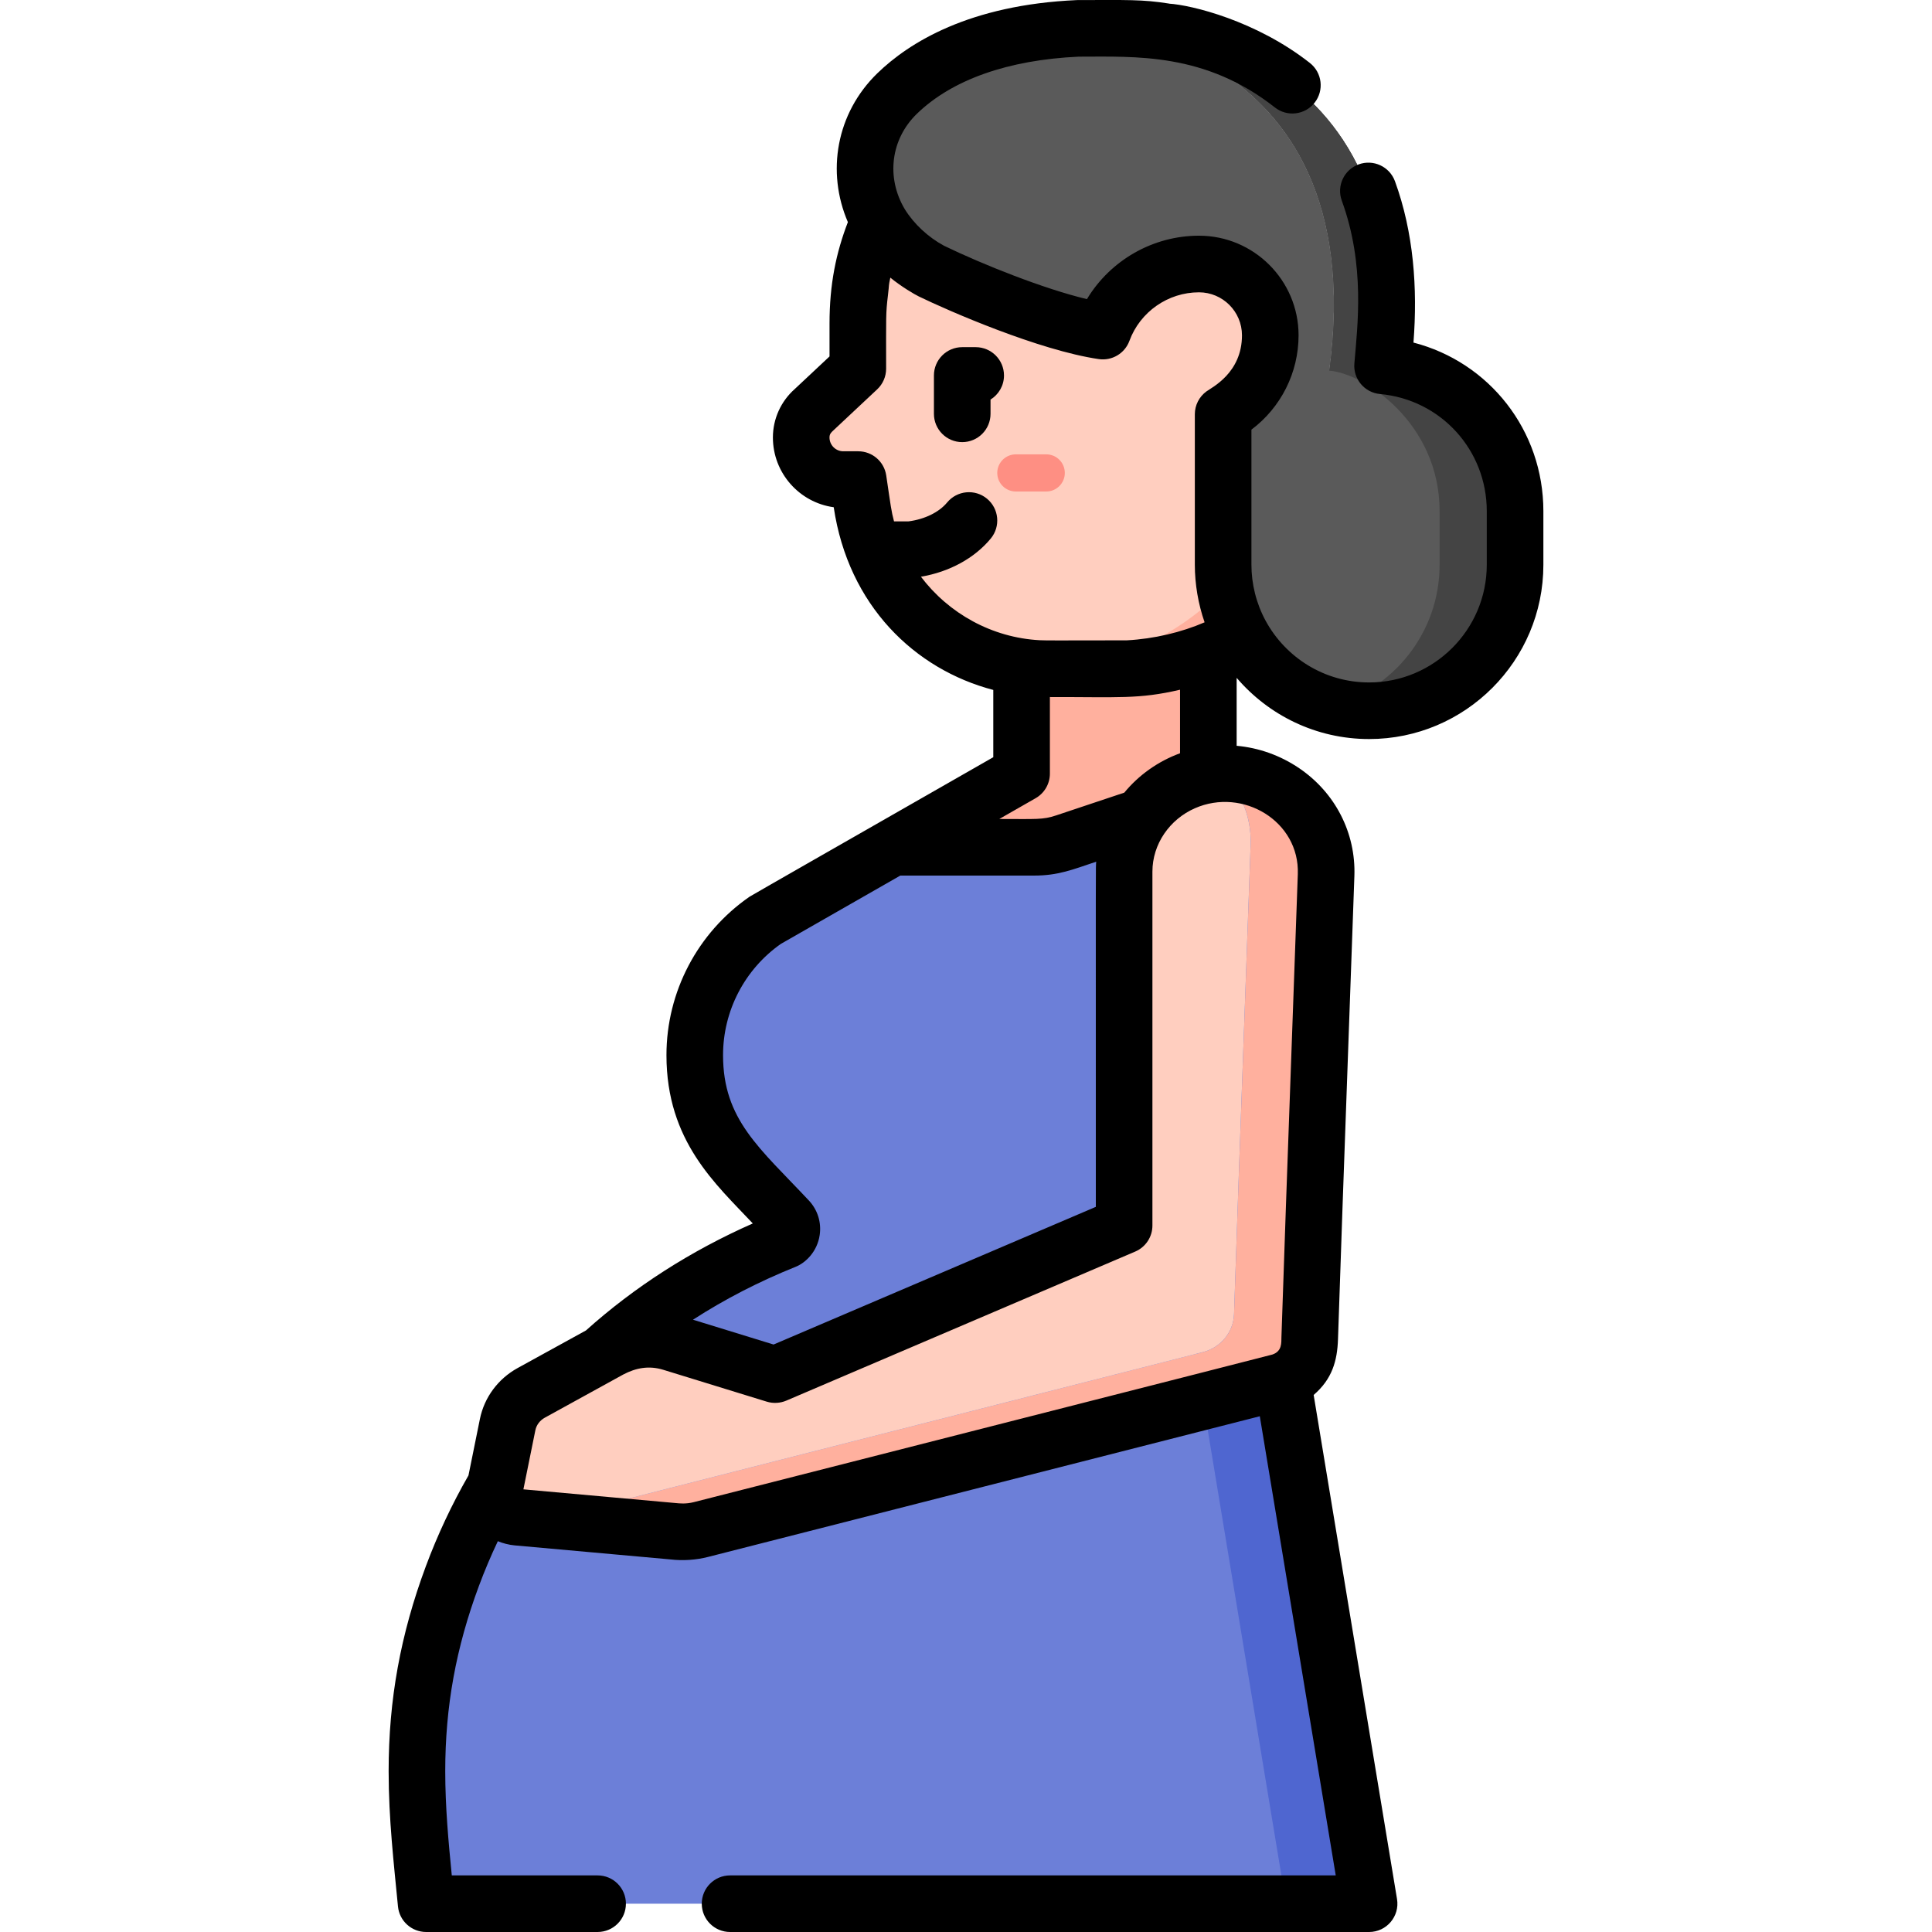 <svg id="Capa_1" enable-background="new 0 0 512.001 512.001" height="512" viewBox="0 0 512.001 512.001" width="512" xmlns="http://www.w3.org/2000/svg"><g><g><path d="m236.597 224.539-33.686 19.263c-11.769 8.133-18.794 21.526-18.794 35.833 0 11.067 4.213 21.719 11.782 29.792l12.993 13.857c1.553 1.656 1.159 4.327-.806 5.464-44.008 17.662-73.676 49.881-88.2 88.934-13.141 35.333-9.417 61.233-6.956 86.819h219.897 8 14l-24.747-149.642c-2.634-15.928-1.617-32.273 3.19-47.685 8.349-26.768 3.486-44.968-1.085-74.728-1.431-9.317-6.589-17.512-16.042-23.23-26.246 3.841-24.259 2.991-79.546 15.323z" fill="#6c7fd8"/><path d="m338.08 354.859c-2.634-15.928-1.617-32.273 3.19-47.685 8.349-26.768 3.486-44.968-1.085-74.728-1.431-9.317-6.589-17.512-16.042-23.23-8.599.834-14.065 1.241-19.295 1.801 7.734 5.579 12.049 13.046 13.337 21.428 4.565 29.715 9.44 47.94 1.085 74.728-4.807 15.412-5.824 31.757-3.19 47.685l24.747 149.642h22z" fill="#4f66d0"/><path d="m320.223 207.338v-66.599h-49.492v64.28l-34.134 19.519h37.444c2.802 0 5.586-.453 8.244-1.341l41.858-13.982c-1.257-.711-2.568-1.335-3.92-1.877z" fill="#ffb09e"/><path d="m323.996 205.033c4.745 4.743 7.704 11.293 7.434 18.862-3.882 108.894-3.081 85.029-4.396 124.383-.159 4.75-3.516 8.842-8.254 10.05l-153.015 39.015c-2.392.61-4.884.766-7.337.458l-27.425-2.47c-.179 3.391 2.42 6.417 6.016 6.74l41.409 3.73c2.453.308 4.945.152 7.337-.458l153.015-39.015c4.738-1.208 8.095-5.3 8.254-10.05 1.315-39.353.514-15.489 4.396-124.383.564-15.796-12.898-27.184-27.434-26.862z" fill="#ffb09e"/><g><path d="m313.635 207.336c-9.274 4.08-15.729 13.134-15.729 23.655v93.791l-92.485 39.509-27.418-8.443c-5.352-1.648-11.17-1.057-16.055 1.63l-21.161 11.642c-3.253 1.79-5.539 4.867-6.26 8.427l-3.415 16.861c-.063.31-.093.617-.109.922l27.425 2.47c2.453.308 4.945.152 7.337-.458l153.015-39.015c4.738-1.208 8.095-5.3 8.254-10.05 1.315-39.353.514-15.489 4.396-124.383.27-7.569-2.689-14.119-7.434-18.862-3.394.161-6.551.627-10.361 2.304z" fill="#ffcebf"/></g><g fill="#ffcebf"><path d="m337.589 127.022c-10.658-9.595-17.365-23.492-17.365-38.963v-12.083h-54.612c-13.946.771-26.496-6.642-32.704-17.383-2.228 5.067-3.87 10.461-4.801 16.114 0 .002-.001.005-.001.008-.044 2.24-.772 4.938-.772 11.051v11.946l-11.675 10.939c-2.038 1.771-3.333 4.375-3.333 7.286 0 6.163 4.997 11.16 11.16 11.16h3.955l1.145 7.727c3.523 23.777 23.528 41.521 47.375 42.361-.052.008-.112.018-.184.031.016 0 .914.011 8.685-.001v-.004c7.528-.004 7.051-.026 10.019-.311l-.001-.001c24.546-2.548 44.387-17.694 53.981-38.963z"/><path d="m348.461 137.935c.003.001.005.002.008.003.168-.37.18-.419-.008-.003z"/></g><g fill="#ffb09e"><path d="m336.47 137.938c-.003-.001-.005-.002-.008-.003-8.144 18.054-24.06 31.221-43.072 36.624-9.991 2.84-8.613 2.483-9.613 2.656 16.774-.018 14.887.05 18.704-.316l-.001-.001c24.546-2.548 44.387-17.694 53.981-38.963h-19.991z"/><path d="m336.461 137.935h.009c.167-.369.178-.413-.009 0z"/><path d="m356.461 137.935c.003.001.005.002.008.003.168-.37.18-.419-.008-.003z"/></g><path d="m277.266 130.251h-8.059c-2.719 0-4.922-2.204-4.922-4.922 0-2.719 2.204-4.922 4.922-4.922h8.059c2.719 0 4.922 2.204 4.922 4.922.001 2.718-2.203 4.922-4.922 4.922z" fill="#fe8f83"/><path d="m284.462 177.214c.144 0 .129-.001 0 0z" fill="#ffcebf"/><g fill="#444"><path d="m361.544 121.352c28.23-105.621-52.909-113.01-52.909-113.01l.007.013c-6.601-1.037-14.958-1.005-19.856-.67 1.899.125 3.699.332 5.856.67l-.007-.013s81.139 7.389 52.909 113.01c-.809 4.558-2.042 9.028-3.718 13.336l-1.227 7.116h14l1.227-7.116c1.676-4.308 2.908-8.778 3.718-13.336z"/><path d="m352.263 98.242c9.234.642 29.247 13.845 29.247 37.223v14.208c0 17.905-12.167 32.962-28.683 37.371 24.662 6.584 48.683-12.05 48.683-37.371v-14.208c0-24.394-22.798-44.179-49.247-37.223z"/><path d="m308.634 8.342.007.013c-7.974-1.253-22.526-.876-24.91-.732 2.921.036 6.321.012 10.91.732l-.007-.013s81.139 7.389 52.909 113.01c-.809 4.558-2.042 9.028-3.718 13.336l-1.227 7.116h14l1.227-7.116c1.676-4.308 2.908-8.778 3.718-13.336 28.23-105.621-52.909-113.01-52.909-113.01z"/><path d="m308.634 8.342.007.013c-7.974-1.253-22.526-.876-24.91-.732 2.767.034 6.358.008 10.91.732l-.007-.013s81.139 7.389 52.909 113.01c-.809 4.558-2.042 9.028-3.718 13.336l-1.227 7.116h14l1.227-7.116c1.676-4.308 2.908-8.778 3.718-13.336 28.23-105.621-52.909-113.01-52.909-113.01z"/></g><g><path d="m347.544 121.352c28.23-105.621-52.909-113.01-52.909-113.01l.007.013c-17.892-2.846-42.98 2.939-56.896 16.435-13.61 13.2-11.052 36.324 9.038 47.029 9.637 4.681 31.691 13.902 45.483 15.924h27.957v.316l3.92 21.723v32.022h18.456l1.227-7.116c1.675-4.308 2.907-8.778 3.717-13.336z" fill="#5a5a5a"/></g><g><path d="m360.848 187.038c16.505-4.416 28.662-19.468 28.662-37.365v-14.208c0-23.353-19.97-36.552-29.217-37.219h-8c-16.243 4.588-28.15 19.509-28.15 37.219v14.208c0 17.912 12.179 32.963 28.705 37.365z" fill="#5a5a5a"/></g><path d="m352.263 98.242c9.234.642 29.247 13.845 29.247 37.223v14.208c0 17.905-12.167 32.962-28.683 37.371 24.662 6.584 48.683-12.05 48.683-37.371v-14.208c0-24.394-22.798-44.179-49.247-37.223z" fill="#444"/><path d="m317.746 69.965c10.433 0 18.89 8.458 18.89 18.89 0 13.127-10.641 23.768-23.768 23.768h-22.259v-15.522c0-14.987 12.15-27.136 27.137-27.136z" fill="#ffcebf"/></g><g><path d="m258.569 92.001h-3.569c-4.143 0-7.5 3.358-7.5 7.5v10.167c0 4.142 3.357 7.5 7.5 7.5s7.5-3.358 7.5-7.5v-3.778c2.142-1.32 3.569-3.688 3.569-6.389 0-4.142-3.358-7.5-7.5-7.5z"/><path d="m374.584 90.786c1.124-14.44.041-29.199-4.902-42.75-1.419-3.891-5.724-5.895-9.616-4.476-3.892 1.42-5.896 5.725-4.476 9.617 6.251 17.134 4.152 33.216 3.331 43.166-.334 4.1 2.696 7.703 6.792 8.078 16.131 1.477 28.296 14.823 28.296 31.044v14.208c0 17.194-13.988 31.183-31.183 31.183-11.802 0-22.094-6.592-27.388-16.286-2.561-4.696-3.795-9.9-3.795-14.897v-35.812c7.802-5.855 12.493-15.074 12.493-25.007 0-14.552-11.839-26.391-26.391-26.391-12.258 0-23.515 6.551-29.697 16.811-11.376-2.712-27.619-9.181-37.855-14.139-4.258-2.296-8.003-5.802-10.414-9.697-5.035-8.462-3.672-18.613 3.188-25.266 9.336-9.054 24.166-14.294 42.895-15.157 15.117-.004 33.457-1.124 51.998 13.46 3.254 2.561 7.971 1.998 10.531-1.257 2.562-3.255 1.998-7.971-1.258-10.532-14.27-11.226-31.423-15.36-37.331-15.72l.003-.022c-7.291-1.145-11.018-.929-24.114-.929-.111 0-.224.002-.335.007-28.459 1.271-44.438 11.242-52.832 19.382-10.952 10.623-13.544 26.196-7.828 39.459-3.127 8.13-4.863 16.449-4.863 26.9v8.696l-9.214 8.634c-3.684 3.26-5.793 7.931-5.793 12.842 0 9.427 7.027 17.244 16.118 18.487 3.875 26.08 21.49 42.965 42.287 48.42v17.825l-30.357 17.359c-.001.001-.003.002-.004.003-.435.249-33.81 19.316-34.222 19.601-13.795 9.533-22.031 25.235-22.031 42.003 0 22.861 13.127 34.19 22.881 44.594-16.519 7.298-31.36 16.826-44.218 28.358l-18.108 9.963c-5.19 2.856-8.834 7.78-9.995 13.51l-3.027 14.947c-4.393 7.644-8.194 15.729-11.293 24.062-6.73 18.096-9.865 35.355-9.865 54.316 0 12.691 1.372 24.394 2.473 35.836.37 3.846 3.602 6.782 7.466 6.782h45.443c4.143 0 7.5-3.358 7.5-7.5s-3.357-7.5-7.5-7.5h-38.646c-.881-8.914-1.735-18.113-1.735-27.618 0-17.119 2.836-32.717 8.924-49.087 1.498-4.028 3.175-7.992 5.017-11.865 1.223.525 2.91.974 4.414 1.11 16.261 1.465 7.595.684 41.289 3.719.016.002.031.002.046.004 3.337.394 6.825.14 9.937-.654 152.554-38.891 146.039-37.237 146.243-37.289l20.123 121.68h-160.51c-4.143 0-7.5 3.358-7.5 7.5s3.357 7.5 7.5 7.5h169.352c4.629 0 8.154-4.159 7.399-8.724l-22.094-133.6c4.881-4.193 6.26-8.996 6.452-14.805 1.237-36.943.502-15.025 4.341-122.71.407-11.407-5.063-22.092-14.634-28.583-5.051-3.426-10.747-5.418-16.567-5.937v-18.007c8.477 9.917 21.064 16.221 35.103 16.221 25.465 0 46.183-20.718 46.183-46.183v-14.208c-.002-21.437-14.354-39.485-34.427-44.679zm-76.629 119.271-18.045 6.028c-3.596 1.201-5.267.954-15.088.954l9.633-5.508c2.336-1.335 3.777-3.82 3.777-6.511v-20.296c18.252-.026 23.539.614 34.492-1.937v16.836c-5.869 2.144-10.996 5.837-14.769 10.434zm-53.901-57.22c7.521-1.269 14.19-4.89 18.513-10.122 2.638-3.193 2.188-7.92-1.005-10.559-3.194-2.638-7.921-2.189-10.56 1.005-2.147 2.599-5.951 4.457-10.229 5.009h-3.849c-.753-2.874-.822-3.789-2.065-12.173-.545-3.677-3.701-6.4-7.419-6.4h-3.955c-2.018 0-3.659-1.642-3.659-3.66 0-.893.392-1.277.961-1.813l11.674-10.939c1.514-1.418 2.372-3.399 2.372-5.473 0-14.107-.11-14.514.476-19.402.42-3.505.095-2.127.636-4.733 2.962 2.419 6.442 4.449 7.563 4.99 7.882 3.828 31.812 14.272 47.672 16.598 3.513.513 6.903-1.502 8.128-4.833 2.827-7.695 10.237-12.865 18.438-12.865 6.281 0 11.391 5.11 11.391 11.391 0 9.944-7.921 13.775-9.422 14.874-1.914 1.4-3.071 3.641-3.071 6.053v39.892c0 5.107.896 10.395 2.589 15.244-6.139 2.648-13.327 4.381-20.634 4.776-19.909.03-20.923.051-23.071-.032-12.676-.677-24.113-7.098-31.474-16.828zm-33.175 182.87c2.663-1.069 5.706-4.048 6.349-8.402.495-3.347-.549-6.683-2.863-9.151 0 0 0 0-.001 0-13.07-13.94-22.747-21.409-22.747-38.519 0-11.74 5.717-22.74 15.309-29.488l31.665-18.108h35.45c6.427 0 10.248-1.602 16.472-3.681-.153 1.931-.105-4.402-.105 91.472l-85.404 36.484-21.357-6.577c8.429-5.444 17.531-10.136 27.232-14.03zm133.056-104.079c-3.847 107.921-3.108 85.868-4.342 122.743-.046 1.379.236 3.719-2.412 4.602-1.86.505-.954.264-153.27 39.102-2.181.555-3.811.346-4.811.256l-40.394-3.639 3.17-15.655c.283-1.399 1.204-2.619 2.525-3.346 29.793-16.392 17.307-9.522 20.809-11.449 3.336-1.747 6.78-2.398 10.585-1.226l27.418 8.443c1.737.534 3.605.39 5.153-.271l92.485-39.509c2.762-1.18 4.554-3.894 4.554-6.897v-93.791c0-7.319 4.571-13.851 11.249-16.79 12.704-5.591 27.779 3.436 27.281 17.427z"/></g></g></svg>